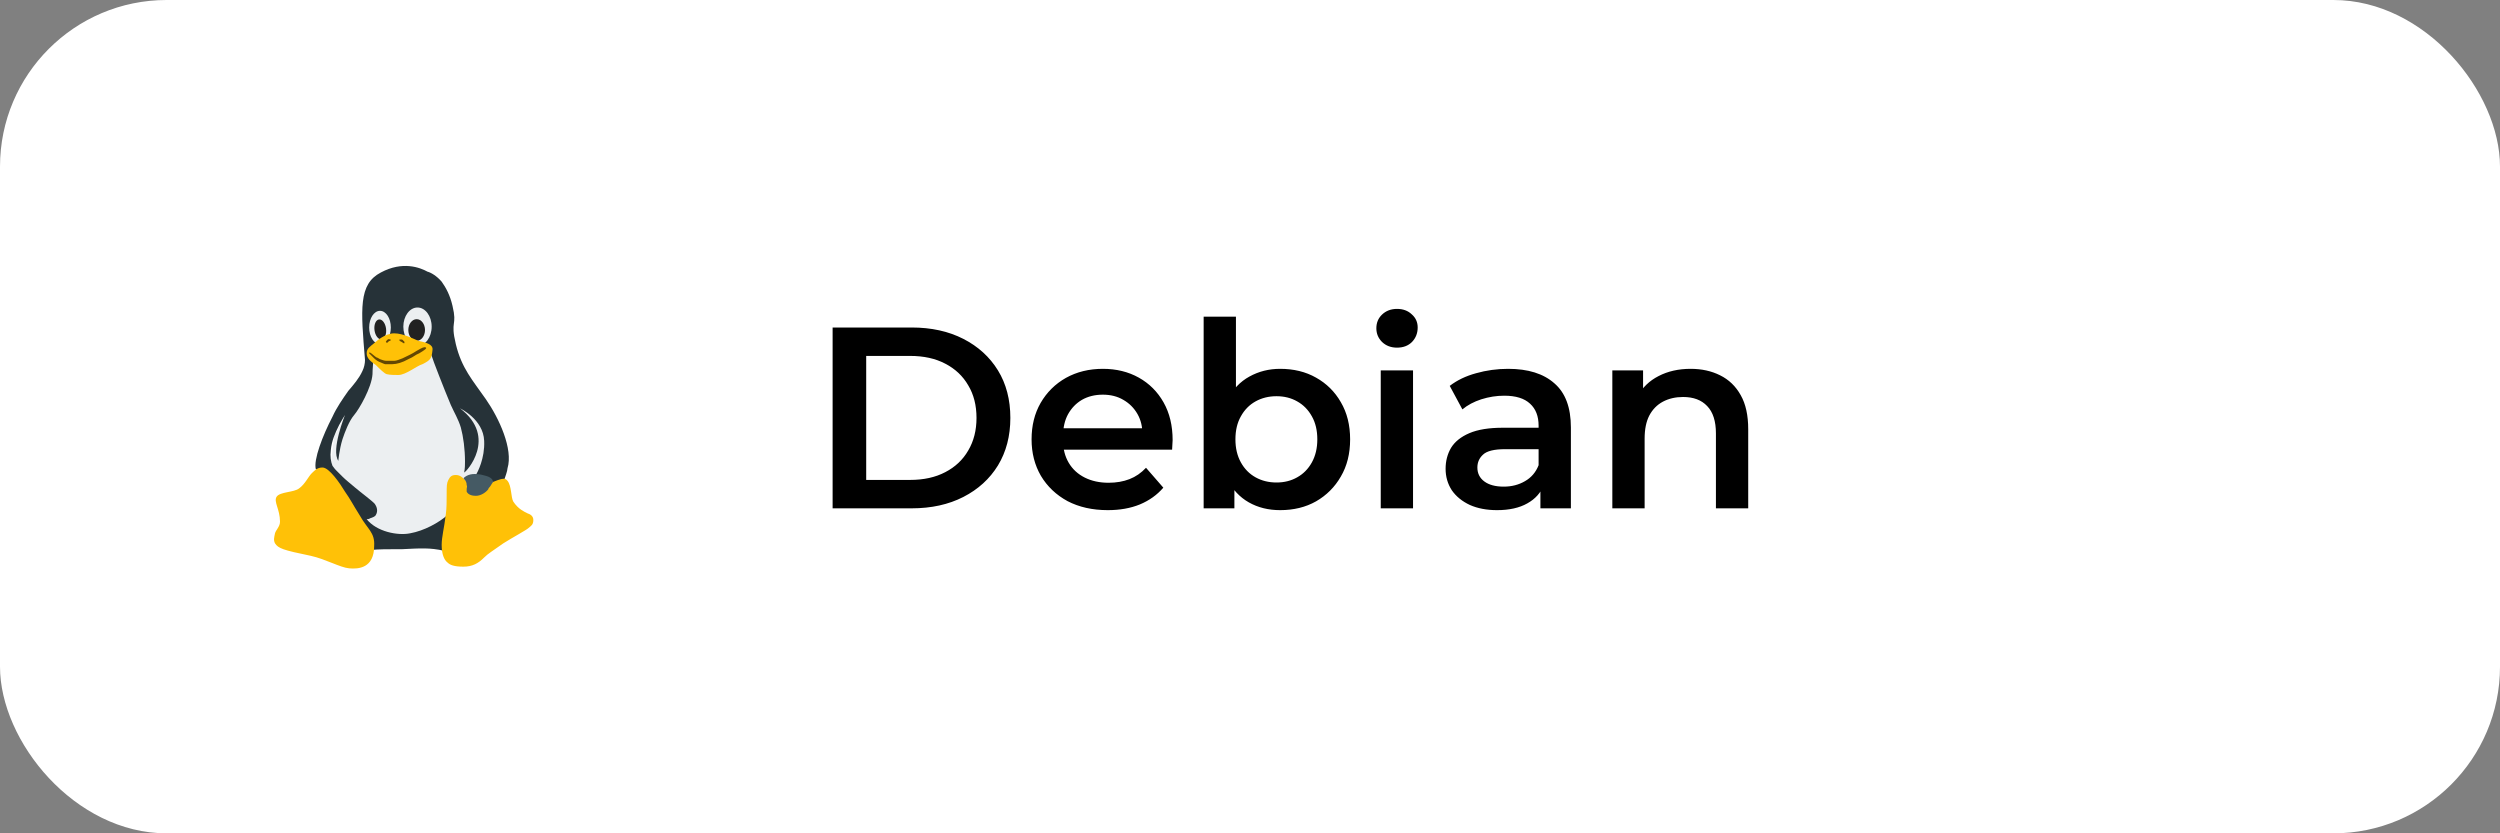 <?xml version="1.0" encoding="UTF-8"?> <svg xmlns="http://www.w3.org/2000/svg" width="300" height="100" viewBox="0 0 300 100" fill="none"><rect x="0" y="0" width="300" height="100" fill="#808080" stroke="none"/> <rect width="300" height="100" rx="20" fill="white"></rect> <path d="M99.914 61V39.3H109.4C111.756 39.3 113.823 39.755 115.6 40.664C117.377 41.573 118.762 42.834 119.754 44.446C120.746 46.058 121.242 47.959 121.242 50.15C121.242 52.32 120.746 54.221 119.754 55.854C118.762 57.466 117.377 58.727 115.6 59.636C113.823 60.545 111.756 61 109.4 61H99.914ZM103.944 57.59H109.214C110.847 57.59 112.252 57.28 113.43 56.66C114.629 56.04 115.548 55.172 116.189 54.056C116.85 52.94 117.181 51.638 117.181 50.15C117.181 48.641 116.85 47.339 116.189 46.244C115.548 45.128 114.629 44.26 113.43 43.64C112.252 43.02 110.847 42.71 109.214 42.71H103.944V57.59ZM132.934 61.217C131.095 61.217 129.483 60.855 128.098 60.132C126.734 59.388 125.67 58.375 124.905 57.094C124.161 55.813 123.789 54.356 123.789 52.723C123.789 51.07 124.151 49.613 124.874 48.352C125.618 47.071 126.631 46.068 127.912 45.345C129.214 44.622 130.692 44.26 132.345 44.26C133.957 44.26 135.394 44.611 136.654 45.314C137.915 46.017 138.907 47.009 139.63 48.29C140.354 49.571 140.715 51.08 140.715 52.816C140.715 52.981 140.705 53.167 140.684 53.374C140.684 53.581 140.674 53.777 140.653 53.963H126.858V51.39H138.607L137.088 52.196C137.109 51.245 136.913 50.408 136.499 49.685C136.086 48.962 135.518 48.393 134.794 47.98C134.092 47.567 133.275 47.36 132.345 47.36C131.395 47.36 130.558 47.567 129.834 47.98C129.132 48.393 128.574 48.972 128.16 49.716C127.768 50.439 127.571 51.297 127.571 52.289V52.909C127.571 53.901 127.799 54.779 128.253 55.544C128.708 56.309 129.349 56.898 130.175 57.311C131.002 57.724 131.953 57.931 133.027 57.931C133.957 57.931 134.794 57.786 135.538 57.497C136.282 57.208 136.944 56.753 137.522 56.133L139.599 58.52C138.855 59.388 137.915 60.06 136.778 60.535C135.662 60.99 134.381 61.217 132.934 61.217ZM153.614 61.217C152.208 61.217 150.958 60.907 149.863 60.287C148.767 59.667 147.899 58.737 147.259 57.497C146.639 56.236 146.329 54.645 146.329 52.723C146.329 50.78 146.649 49.189 147.29 47.949C147.951 46.709 148.829 45.789 149.925 45.19C151.041 44.57 152.27 44.26 153.614 44.26C155.246 44.26 156.683 44.611 157.923 45.314C159.183 46.017 160.175 46.998 160.899 48.259C161.643 49.52 162.015 51.008 162.015 52.723C162.015 54.438 161.643 55.926 160.899 57.187C160.175 58.448 159.183 59.44 157.923 60.163C156.683 60.866 155.246 61.217 153.614 61.217ZM144.438 61V37.998H148.313V48.29L148.003 52.692L148.127 57.094V61H144.438ZM153.18 57.9C154.11 57.9 154.936 57.693 155.66 57.28C156.404 56.867 156.993 56.267 157.427 55.482C157.861 54.697 158.078 53.777 158.078 52.723C158.078 51.648 157.861 50.729 157.427 49.964C156.993 49.179 156.404 48.579 155.66 48.166C154.936 47.753 154.11 47.546 153.18 47.546C152.25 47.546 151.413 47.753 150.669 48.166C149.925 48.579 149.336 49.179 148.902 49.964C148.468 50.729 148.251 51.648 148.251 52.723C148.251 53.777 148.468 54.697 148.902 55.482C149.336 56.267 149.925 56.867 150.669 57.28C151.413 57.693 152.25 57.9 153.18 57.9ZM165.689 61V44.446H169.564V61H165.689ZM167.642 41.718C166.919 41.718 166.32 41.491 165.844 41.036C165.39 40.581 165.162 40.034 165.162 39.393C165.162 38.732 165.39 38.184 165.844 37.75C166.32 37.295 166.919 37.068 167.642 37.068C168.366 37.068 168.955 37.285 169.409 37.719C169.885 38.132 170.122 38.659 170.122 39.3C170.122 39.982 169.895 40.561 169.44 41.036C168.986 41.491 168.386 41.718 167.642 41.718ZM184.849 61V57.652L184.632 56.939V51.08C184.632 49.943 184.291 49.065 183.609 48.445C182.927 47.804 181.894 47.484 180.509 47.484C179.579 47.484 178.66 47.629 177.75 47.918C176.862 48.207 176.107 48.61 175.487 49.127L173.968 46.306C174.857 45.624 175.911 45.118 177.13 44.787C178.37 44.436 179.652 44.26 180.974 44.26C183.372 44.26 185.221 44.839 186.523 45.996C187.846 47.133 188.507 48.9 188.507 51.297V61H184.849ZM179.641 61.217C178.401 61.217 177.316 61.01 176.386 60.597C175.456 60.163 174.733 59.574 174.216 58.83C173.72 58.065 173.472 57.208 173.472 56.257C173.472 55.327 173.689 54.49 174.123 53.746C174.578 53.002 175.312 52.413 176.324 51.979C177.337 51.545 178.68 51.328 180.354 51.328H185.159V53.901H180.633C179.311 53.901 178.422 54.118 177.967 54.552C177.513 54.965 177.285 55.482 177.285 56.102C177.285 56.805 177.564 57.363 178.122 57.776C178.68 58.189 179.455 58.396 180.447 58.396C181.398 58.396 182.245 58.179 182.989 57.745C183.754 57.311 184.302 56.67 184.632 55.823L185.283 58.148C184.911 59.119 184.24 59.874 183.268 60.411C182.318 60.948 181.109 61.217 179.641 61.217ZM202.873 44.26C204.196 44.26 205.374 44.518 206.407 45.035C207.461 45.552 208.288 46.347 208.887 47.422C209.487 48.476 209.786 49.84 209.786 51.514V61H205.911V52.01C205.911 50.543 205.56 49.447 204.857 48.724C204.175 48.001 203.214 47.639 201.974 47.639C201.065 47.639 200.259 47.825 199.556 48.197C198.854 48.569 198.306 49.127 197.913 49.871C197.541 50.594 197.355 51.514 197.355 52.63V61H193.48V44.446H197.169V48.91L196.518 47.546C197.097 46.492 197.934 45.686 199.029 45.128C200.145 44.549 201.427 44.26 202.873 44.26Z" fill="black"></path> <path d="M44.1 42.2L44.2 44.5L42.6 47.5L40.1 52.4L39.6 56.5L41.4 62.3L45.5 64.6H51.7L57.5 60.2L60.1 53.3L54.1 46L52.4 41.9L44.1 42.2Z" fill="#ECEFF1"></path> <path d="M58.3 47.9C56.7 45.6 55.4 44.2 54.7 41.3C54 38.4 54.9 39.2 54.3 36.7C54 35.4 53.5 34.5 53 33.8C52.4 33.1 51.7 32.7 51.3 32.6C50.4 32.1 48.3 31.3 45.7 32.7C43 34.1 43.3 37.1 43.8 43.2C43.8 43.6 43.7 44.1 43.5 44.5C43.1 45.4 42.4 46.2 41.8 46.9C41.1 47.9 40.4 48.9 39.9 50C38.7 52.3 37.6 55.2 37.9 56.3C38.4 56.2 44.7 65.8 44.7 66C45.1 65.9 46.8 65.9 48.3 65.9C50.4 65.8 51.6 65.7 53.3 66.1C53.3 65.8 53.2 65.5 53.2 65.2C53.2 64.6 53.3 64.1 53.4 63.4C53.5 62.9 53.6 62.4 53.7 61.8C52.7 62.7 50.9 63.7 49.2 64C47.7 64.3 45.2 63.8 44 62.3C44.1 62.3 44.3 62.3 44.4 62.2C44.7 62.1 45 62 45.1 61.8C45.4 61.3 45.2 60.8 45 60.5C44.8 60.2 43.3 59.1 42.6 58.5C41.9 57.9 41.5 57.6 41.1 57.2C41.1 57.2 40.5 56.6 40.3 56.4C40.1 56.2 40 56 39.9 55.9C39.7 55.4 39.6 54.8 39.7 54C39.8 52.9 40.2 52 40.7 51C40.9 50.6 41.4 49.8 41.4 49.8C41.4 49.8 39.7 54 40.6 55.3C40.6 55.3 40.7 54 41.1 52.7C41.4 51.8 41.9 50.5 42.5 49.8C43.1 49.1 44.6 46.5 44.7 44.9C44.7 44.2 44.8 43.5 44.8 43C44.4 42.6 51.4 41.6 51.8 42.7C51.9 43.1 53.3 46.7 54.1 48.6C54.5 49.5 55 50.3 55.3 51.3C55.6 52.4 55.8 53.9 55.8 55.4C55.8 55.7 55.8 56.2 55.7 56.7C55.9 56.7 59.8 52.5 55.2 49C55.2 49 58 50.3 58.1 52.9C58.2 55 57.3 56.7 57.1 57C57.2 57 59.2 57.9 59.3 57.9C59.7 57.9 60.5 57.6 60.5 57.6C60.6 57.3 60.9 56.5 60.9 56.2C61.6 53.9 59.9 50.2 58.3 47.9Z" fill="#263238"></path> <path d="M45.6 37.3C44.882 37.299 44.3 38.194 44.299 39.299C44.299 40.404 44.88 41.3 45.598 41.3H45.6C46.318 41.301 46.9 40.406 46.901 39.301C46.902 38.196 46.32 37.3 45.602 37.3H45.6ZM50.1 36.9C49.161 36.9 48.4 37.93 48.4 39.2C48.4 40.47 49.161 41.5 50.1 41.5C51.039 41.5 51.8 40.47 51.8 39.2C51.8 37.93 51.039 36.9 50.1 36.9Z" fill="#ECEFF1"></path> <path d="M44.938 39.612C45.021 40.27 45.399 40.763 45.783 40.715C46.167 40.667 46.41 40.094 46.327 39.437C46.244 38.779 45.866 38.286 45.482 38.334C45.098 38.382 44.855 38.955 44.938 39.612Z" fill="#212121"></path> <path d="M50 38.3C49.448 38.3 49 38.881 48.999 39.599C48.999 40.317 49.446 40.899 49.998 40.9H49.999C50.551 40.9 50.999 40.319 51 39.601C51 38.883 50.552 38.301 50 38.3Z" fill="#212121"></path> <path d="M63.3 61.6C62.9 61.4 62.2 61.1 61.6 60.2C61.3 59.7 61.4 58.3 60.9 57.7C60.6 57.3 60.2 57.5 60.1 57.5C59.2 57.7 57.1 59.1 55.7 57.5C55.5 57.3 55.2 57 54.7 57C54.2 57 54 57.2 53.8 57.6C53.6 58 53.6 58.3 53.6 59.3C53.6 60.1 53.6 61 53.5 61.7C53.3 63.4 53 64.4 53 65.4C53 66.5 53.3 67.2 53.7 67.5C54 67.8 54.5 68 55.6 68C56.7 68 57.4 67.6 58.1 66.9C58.6 66.4 59 66.2 60.4 65.2C61.5 64.5 63.2 63.6 63.5 63.3C63.7 63.1 64 63 64 62.4C64 61.9 63.6 61.7 63.3 61.6ZM43.2 61.9C42.2 60.3 42.1 60 41.4 59C40.8 58 39.5 56.1 38.7 56.1C38.1 56.1 37.8 56.4 37.4 56.8C37 57.2 36.6 58.1 35.9 58.6C35.3 59.1 33.6 59 33.2 59.6C32.8 60.2 33.6 61.1 33.6 62.6C33.6 63.2 33.1 63.6 33 64C32.9 64.5 32.8 64.8 33 65.2C33.4 65.8 33.9 66 37.3 66.7C39.1 67.1 40.8 68.1 41.9 68.2C43 68.3 44.9 68.2 44.9 65.5C45 63.9 44.1 63.5 43.2 61.9ZM45.1 43.8C44.5 43.4 44 43 44 42.4C44 41.8 44.4 41.6 45 41.1C45.1 41 46.2 40 47.3 40C48.4 40 49.7 40.7 50.2 40.9C51.1 41.1 52 41.3 51.9 42C51.8 43 51.7 43.2 50.7 43.7C50 43.9 48.7 45 47.8 45C47.4 45 46.8 45 46.4 44.9C46.1 44.8 45.6 44.3 45.1 43.8Z" fill="#FFC107"></path> <path d="M44.9 43C45.1 43.2 45.4 43.4 45.7 43.5C45.9 43.6 46.2 43.7 46.2 43.7C46.6 43.7 46.9 43.7 47.1 43.7C47.6 43.7 48.3 43.5 49 43.1C49.7 42.8 49.8 42.6 50.3 42.4C50.8 42.1 51.3 41.8 51.1 41.7C50.9 41.6 50.7 41.7 50 42.1C49.4 42.5 48.9 42.7 48.3 43C48 43.1 47.6 43.3 47.3 43.3C47 43.3 46.7 43.3 46.4 43.3C46.1 43.3 45.9 43.2 45.6 43.1C45.4 43 45.3 42.9 45.2 42.9C45 42.8 44.6 42.4 44.4 42.3C44.4 42.3 44.2 42.3 44.3 42.4C44.6 42.7 44.7 42.8 44.9 43ZM47.9 40.8C48 41 48.2 41 48.3 41.1C48.4 41.2 48.5 41.2 48.5 41.2C48.6 41.1 48.5 40.9 48.4 40.9C48.4 40.7 47.9 40.7 47.9 40.8ZM46.3 41C46.3 41.1 46.5 41.2 46.5 41.1C46.6 41 46.7 40.9 46.8 40.9C47 40.8 46.9 40.7 46.6 40.7C46.4 40.8 46.4 40.9 46.3 41Z" fill="#634703"></path> <path d="M56 58.7C56 58.8 56 58.9 56 59C56.2 59.4 56.7 59.5 57.1 59.5C57.7 59.5 58.3 59.1 58.6 58.7C58.6 58.6 58.7 58.5 58.8 58.4C59 58.1 59.1 57.9 59.2 57.8C59.2 57.8 59.1 57.7 59.1 57.6C59 57.4 58.7 57.2 58.3 57.1C58 57 57.5 56.9 57.3 56.9C56.4 56.8 55.9 57.1 55.6 57.4C55.6 57.4 55.7 57.4 55.7 57.5C55.9 57.7 56 57.9 56 58.2C56.1 58.4 56 58.5 56 58.7Z" fill="#455A64"></path> </svg> 